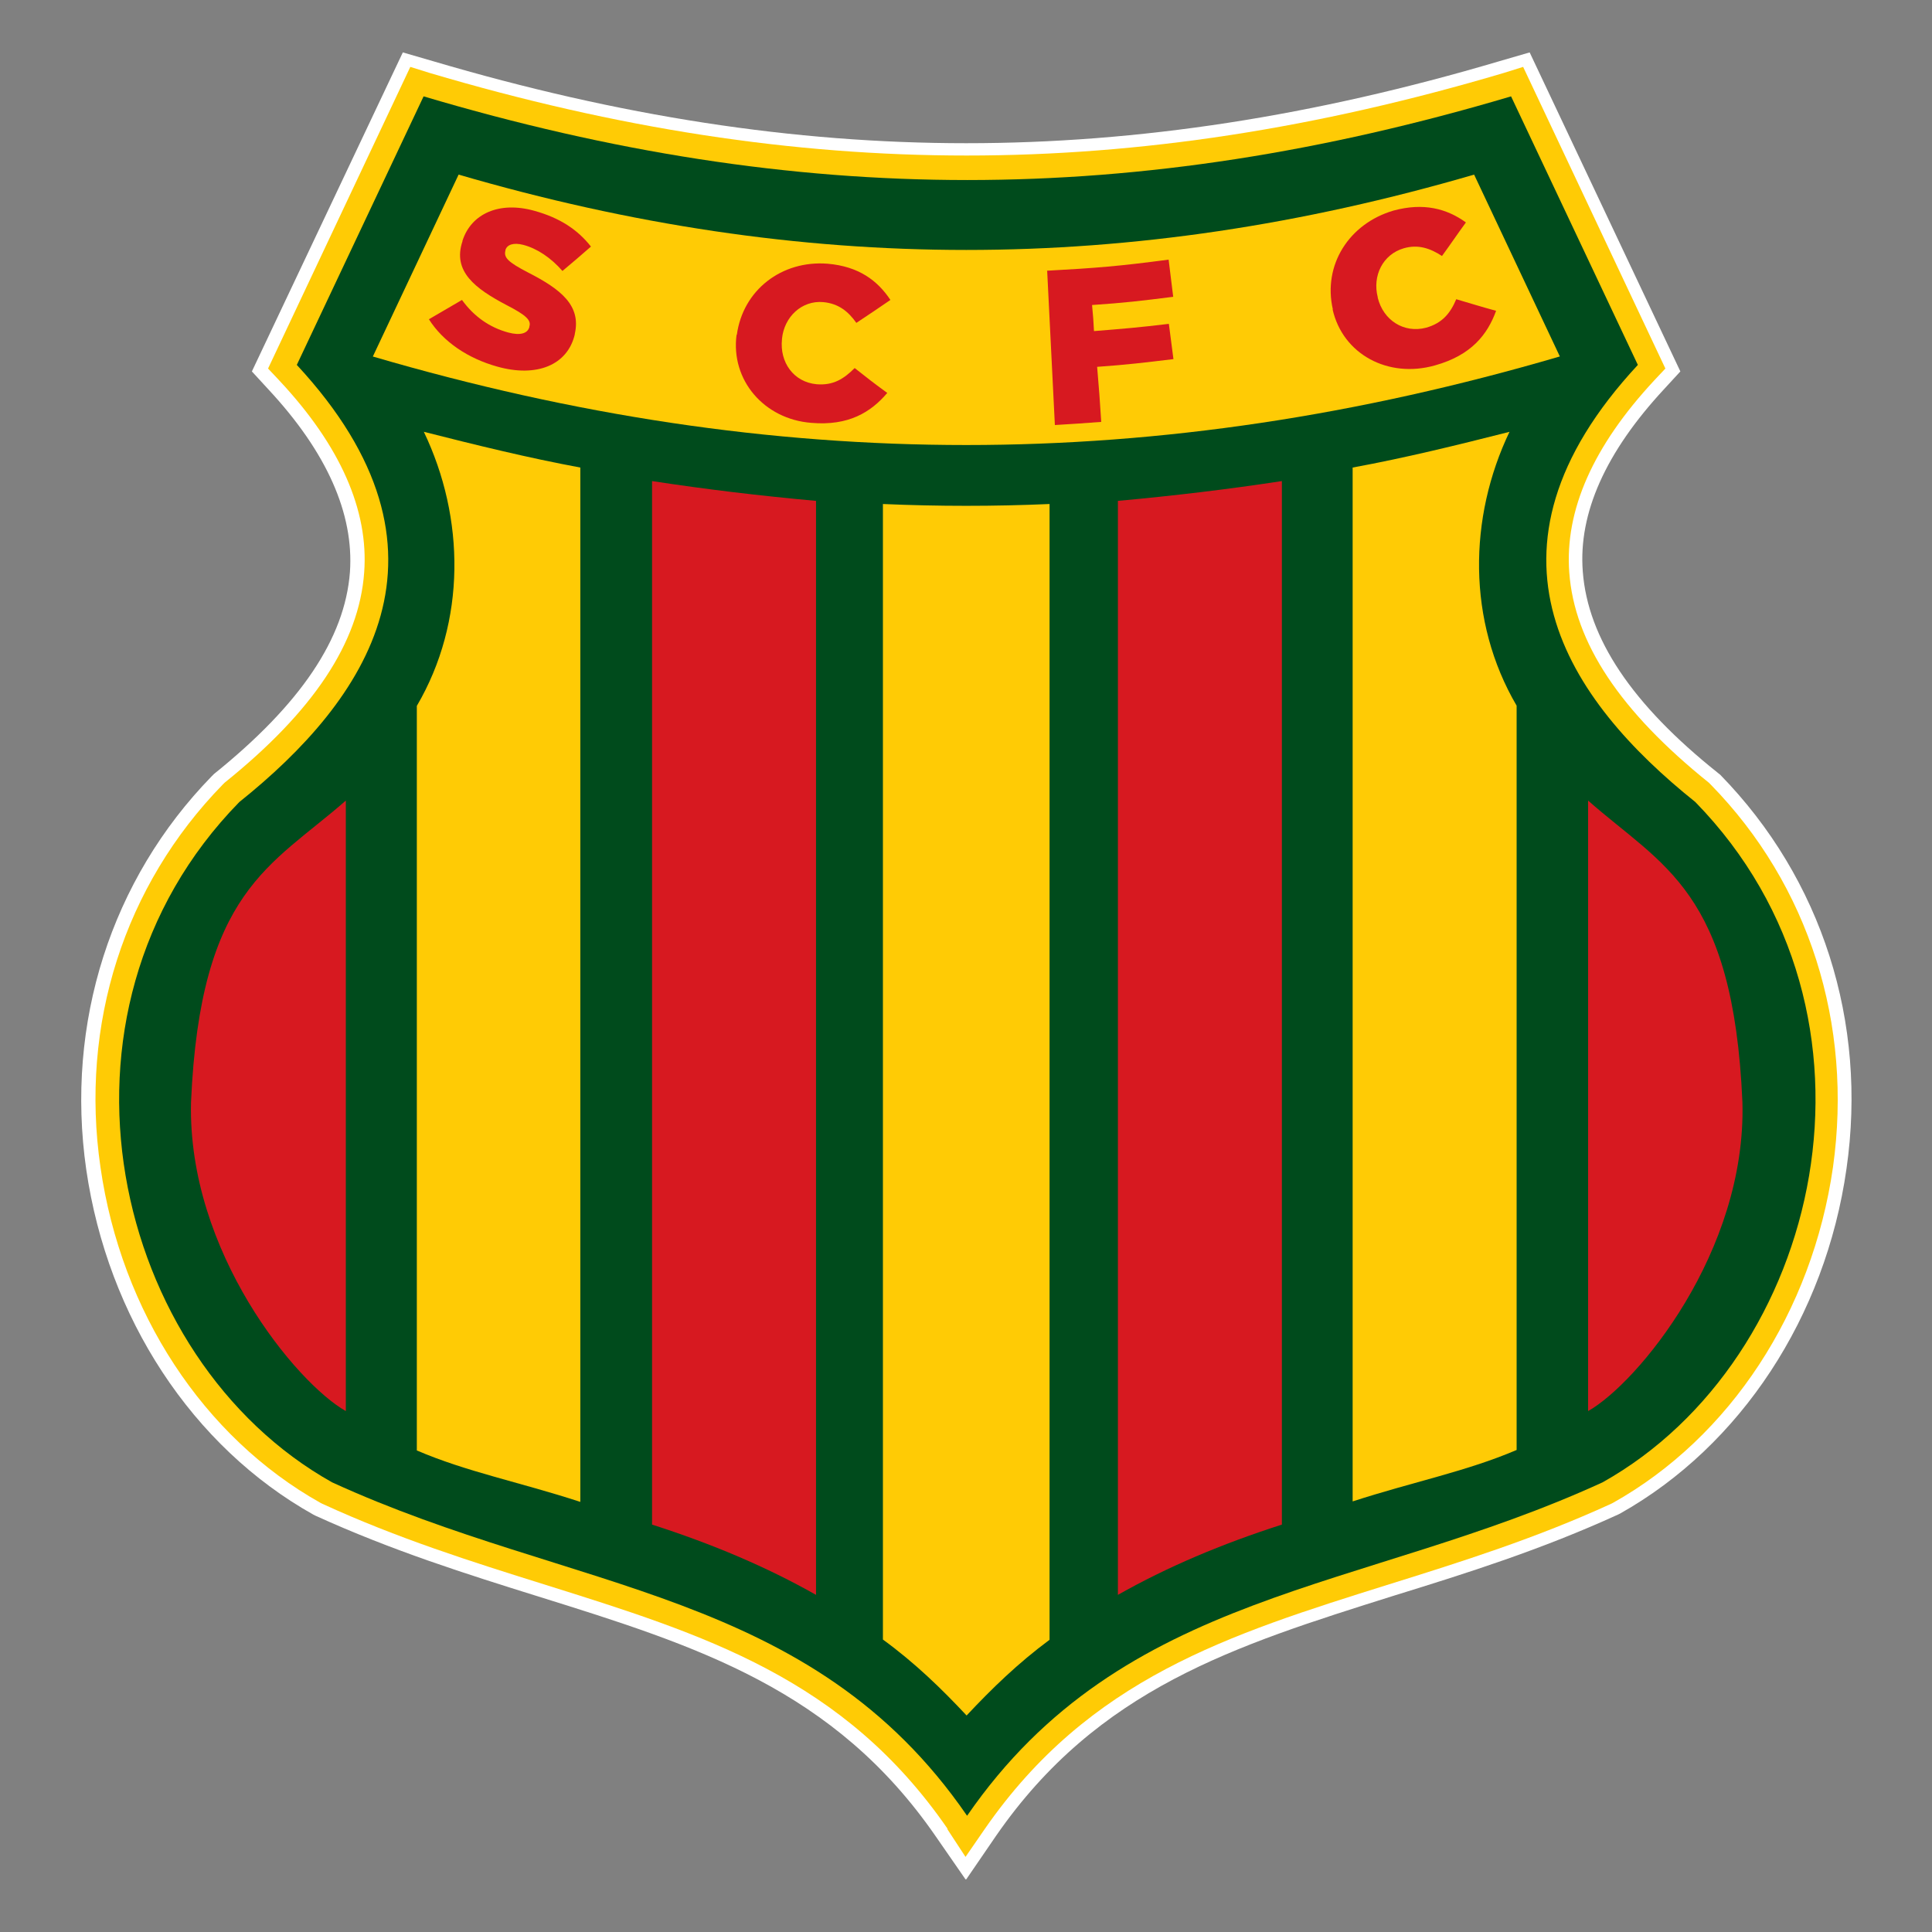 <?xml version="1.0" encoding="utf-8"?>
<svg xmlns="http://www.w3.org/2000/svg" data-name="soccer teams" height="80" id="soccer_teams" viewBox="0 0 80 80" width="80">
  <rect x="0" y="0" width="80" height="80" fill="#808080" stroke="none"/>
  <defs>
    <style>
      .cls-1 {
        fill: #ffcb05;
      }

      .cls-1, .cls-2, .cls-3, .cls-4, .cls-5, .cls-6 {
        stroke-width: 0px;
      }

      .cls-1, .cls-3, .cls-4, .cls-5 {
        fill-rule: evenodd;
      }

      .cls-2, .cls-5 {
        fill: #d71920;
      }

      .cls-3 {
        fill: #004b1c;
      }

      .cls-4, .cls-6 {
        fill: #fff;
      }
    </style>
  </defs>
  <g data-name="Sampaio Corrêa" id="Sampaio_Corra">
    <g>
      <g>
        <g>
          <path class="cls-4" d="M39.18,75.73c-4.3-6.24-10.06-8.04-16.73-10.13-2.97-.93-6.05-1.9-9.16-3.33l-.04-.02-.04-.02c-4.85-2.72-8.25-7.91-9.11-13.9-.86-5.91.99-11.67,5.06-15.84l.04-.04.04-.04c3.67-2.95,5.57-5.8,5.78-8.71.19-2.57-.99-5.25-3.52-7.95l-.46-.49,5.89-12.49.8.25c7.76,2.3,15.04,3.42,22.24,3.42s14.49-1.12,22.24-3.42l.8-.25,5.89,12.49-.46.49c-2.53,2.72-3.71,5.38-3.52,7.95.21,2.91,2.11,5.76,5.78,8.71l.04.04.04.04c4.07,4.16,5.89,9.92,5.06,15.84-.86,5.99-4.26,11.18-9.11,13.9l-.04.02-.04.02c-3.12,1.43-6.2,2.4-9.18,3.33-6.67,2.09-12.43,3.9-16.75,10.13l-.8,1.16-.76-1.16Z"/>
          <path class="cls-6" d="M39.98,77.82l-1.24-1.79c-4.2-6.08-9.87-7.87-16.44-9.92-2.98-.93-6.06-1.9-9.24-3.35l-.08-.04c-5.02-2.81-8.52-8.16-9.41-14.3-.87-6.06,1.03-12,5.19-16.27l.1-.1c3.59-2.89,5.42-5.61,5.63-8.36.17-2.41-.95-4.96-3.38-7.57l-.68-.74,6.25-13.21,1.24.36c7.72,2.28,14.94,3.4,22.09,3.4s14.39-1.12,22.09-3.4l1.24-.36,6.24,13.21-.68.74c-2.41,2.6-3.55,5.13-3.36,7.55.21,2.76,2.03,5.49,5.59,8.33l.1.08c4.22,4.32,6.1,10.25,5.23,16.31-.87,6.14-4.39,11.48-9.37,14.28l-.08.04c-3.19,1.46-6.27,2.43-9.28,3.36-6.58,2.07-12.26,3.84-16.48,9.94l-1.24,1.81ZM11.67,15.18l.21.23c2.62,2.83,3.86,5.63,3.65,8.35-.23,3.06-2.19,6.03-5.97,9.09-3.99,4.07-5.78,9.68-4.94,15.42.84,5.82,4.14,10.87,8.84,13.5,3.14,1.43,6.2,2.4,9.14,3.33,6.77,2.13,12.6,3.95,17.01,10.34l.38.53.38-.53c4.41-6.39,10.27-8.21,17.01-10.34,2.97-.93,6.03-1.88,9.11-3.31,4.73-2.66,8.04-7.7,8.88-13.52.82-5.74-.97-11.35-4.9-15.38-3.84-3.08-5.8-6.05-6.01-9.12-.19-2.72,1.03-5.53,3.65-8.35l.21-.23-5.57-11.75-.38.11c-7.79,2.32-15.11,3.44-22.37,3.44s-14.58-1.12-22.39-3.44l-.38-.11-5.55,11.75Z"/>
        </g>
        <path class="cls-1" d="M39.24,75.73c-4.3-6.24-10.06-8.04-16.73-10.13-2.97-.93-6.05-1.9-9.16-3.33l-.04-.02-.04-.02c-4.85-2.72-8.25-7.91-9.11-13.9-.86-5.91.99-11.67,5.06-15.84l.04-.04.04-.04c3.67-2.95,5.57-5.8,5.78-8.71.19-2.57-.99-5.25-3.52-7.95l-.46-.49,5.89-12.49.8.25c7.76,2.3,15.04,3.42,22.24,3.42s14.49-1.12,22.24-3.42l.8-.25,5.89,12.49-.46.49c-2.53,2.72-3.71,5.38-3.52,7.95.21,2.91,2.11,5.76,5.78,8.71l.04.04.04.04c4.07,4.16,5.89,9.92,5.06,15.84-.86,5.99-4.26,11.18-9.11,13.9l-.04.02-.04.02c-3.12,1.43-6.2,2.4-9.18,3.33-6.67,2.09-12.43,3.9-16.75,10.13l-.8,1.16-.76-1.16Z"/>
        <path class="cls-3" d="M40.04,75.18c-6.46-9.39-16.29-9.22-26.29-13.8-9.09-5.09-12.43-19.39-3.84-28.17,5.25-4.2,9.56-10.36,2.38-18.1l5.25-11.12c15.55,4.62,29.48,4.62,45.03,0l5.25,11.12c-7.19,7.74-2.87,13.9,2.38,18.1,8.59,8.8,5.25,23.08-3.84,28.17-9.98,4.58-19.83,4.41-26.31,13.8Z"/>
        <path class="cls-1" d="M15.44,14.76l3.55-7.53c14.26,4.16,27.79,4.16,42.05,0l3.55,7.53c-16.69,4.89-32.47,4.89-49.16,0Z"/>
        <path class="cls-1" d="M17.55,17.88c2.17.55,4.32,1.08,6.48,1.48v42.83c-2.51-.82-4.7-1.24-6.77-2.13v-30.83c2.05-3.5,2-7.78.29-11.35h0ZM40.02,71.03c-1.03-1.1-2.13-2.17-3.46-3.14V20.87c2.3.1,4.6.1,6.9,0v47.03c-1.31.97-2.4,2.03-3.44,3.14h0ZM62.51,17.88c-2.17.55-4.32,1.08-6.5,1.48v42.81c2.53-.82,4.71-1.24,6.79-2.13v-30.82c-2.05-3.5-2-7.78-.29-11.35Z"/>
        <path class="cls-5" d="M65.76,33.15v25.28c2.05-1.16,6.56-6.6,6.39-12.79-.38-8.78-3.31-9.77-6.39-12.49h0ZM53.08,19.92c-2.22.34-4.49.61-6.79.82v45.3c2.05-1.16,4.3-2.11,6.79-2.91V19.92h0ZM27,19.92c2.22.34,4.47.61,6.79.82v45.3c-2.05-1.16-4.3-2.11-6.79-2.91V19.92h0ZM14.32,33.15v25.28c-2.05-1.16-6.56-6.6-6.41-12.79.38-8.78,3.31-9.77,6.41-12.49Z"/>
        <path class="cls-2" d="M17.76,13.22c.55-.32.82-.48,1.37-.8.49.68,1.14,1.14,1.92,1.35.49.13.8.04.87-.23v-.02c.08-.25-.11-.46-.95-.89-1.29-.68-2.24-1.39-1.82-2.64v-.02c.36-1.12,1.52-1.65,2.98-1.24,1.05.29,1.79.78,2.34,1.48-.46.4-.7.61-1.18,1.01-.48-.55-1.05-.93-1.62-1.08-.42-.11-.68,0-.74.21v.02c-.08.29.1.48.93.91,1.37.7,2.21,1.37,1.94,2.55v.02c-.3,1.27-1.58,1.79-3.21,1.33-1.22-.34-2.24-1.03-2.83-1.96Z"/>
        <path class="cls-2" d="M30.51,13.87s0-.02,0,0c.25-1.86,1.86-3.1,3.76-2.95,1.29.11,2.07.7,2.6,1.5-.55.38-.84.57-1.41.95-.34-.48-.74-.8-1.37-.86-.89-.08-1.62.61-1.71,1.52v.02c-.1.95.48,1.77,1.43,1.86.7.06,1.14-.23,1.58-.67.53.42.8.63,1.35,1.03-.68.8-1.6,1.37-3.14,1.24-1.96-.15-3.35-1.77-3.1-3.65Z"/>
      </g>
      <path class="cls-2" d="M43.35,11.21c2.02-.11,3.02-.19,5.04-.46.08.61.11.93.19,1.54-1.35.17-2.02.25-3.36.34.04.44.06.65.08,1.08,1.24-.1,1.86-.15,3.1-.3.08.59.11.87.19,1.46-1.25.15-1.9.23-3.16.32.08.91.11,1.37.17,2.28-.76.06-1.14.08-1.92.13-.13-2.59-.19-3.86-.32-6.41Z"/>
      <path class="cls-2" d="M55.19,12.81s0-.02,0,0c-.42-1.84.67-3.55,2.51-4.09,1.25-.34,2.21-.08,3,.49-.4.55-.59.84-.99,1.39-.49-.32-.99-.49-1.58-.32-.87.25-1.31,1.14-1.08,2.03v.02c.23.93,1.08,1.48,2,1.24.68-.19,1.01-.61,1.25-1.18.65.19.99.3,1.65.48-.36.99-1.03,1.84-2.53,2.26-1.94.55-3.82-.46-4.24-2.32Z"/>
    </g>
  </g>
</svg>